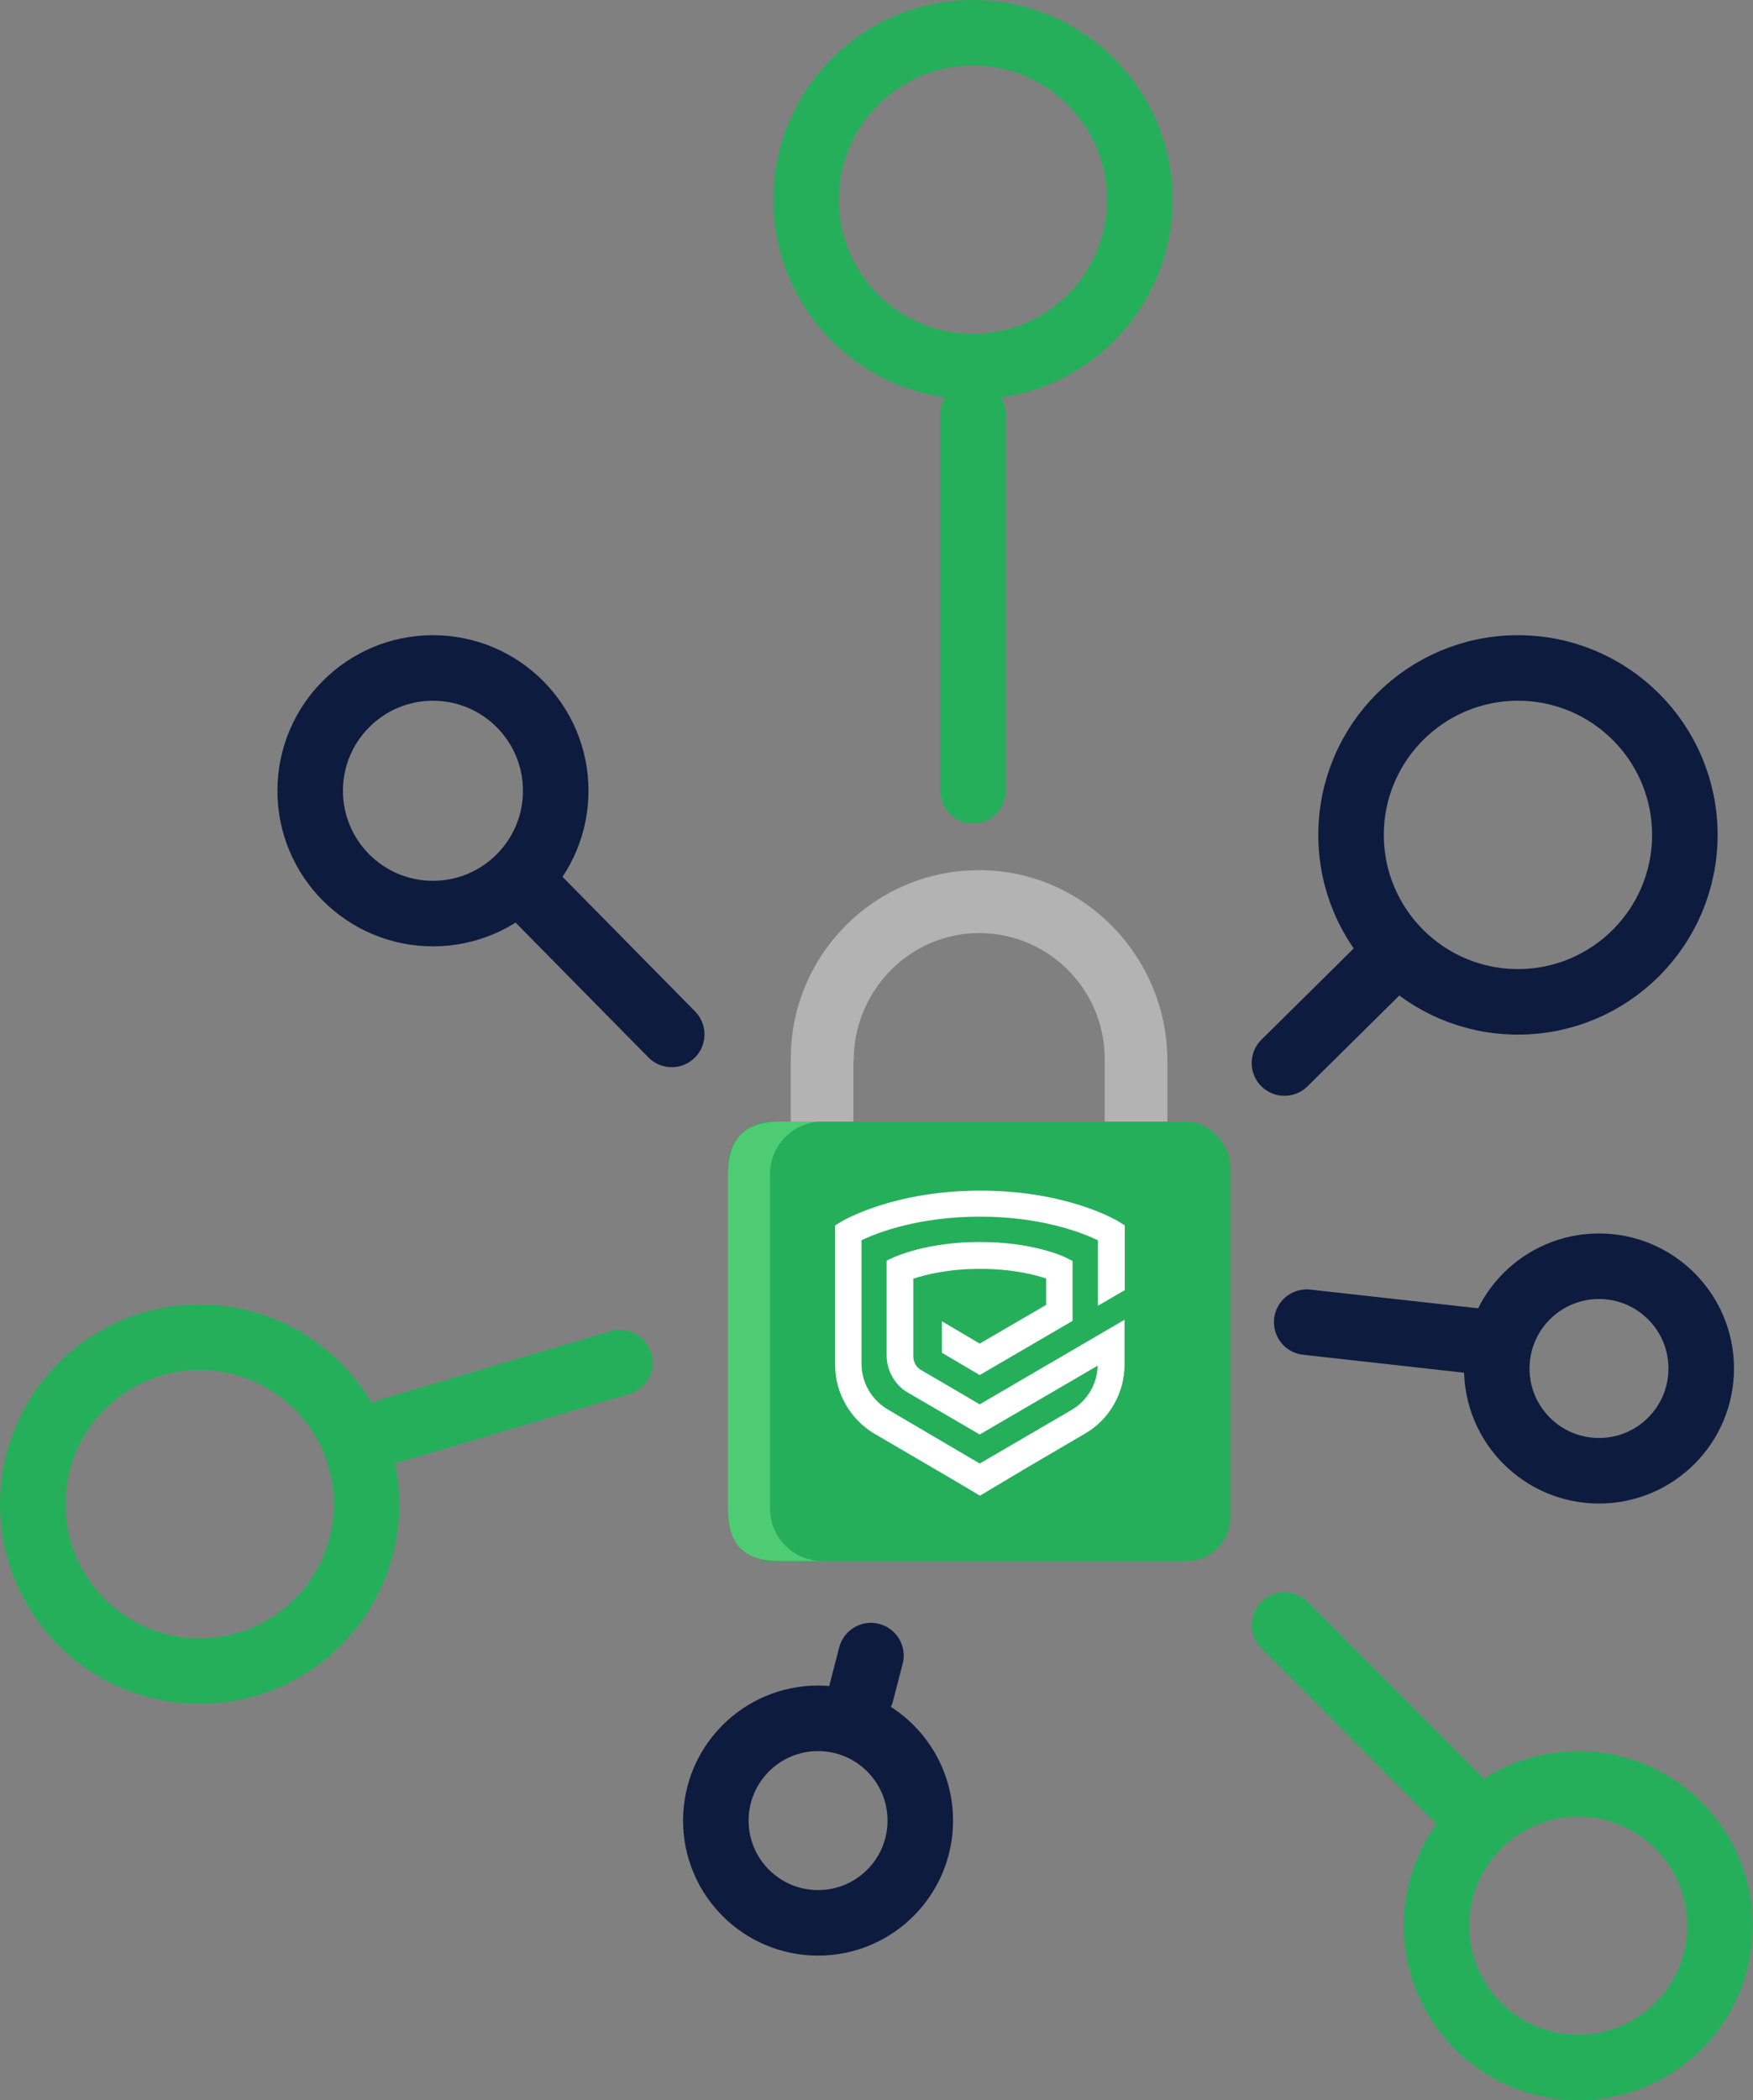 <?xml version="1.0" encoding="UTF-8"?> <svg xmlns="http://www.w3.org/2000/svg" id="Layer_2" data-name="Layer 2" viewBox="0 0 80.25 96.12"><rect x="0" y="0" width="80.25" height="96.12" fill="#808080" stroke="none"/> <defs> <style> .cls-1 { stroke: #0d1b3e; stroke-miterlimit: 10; } .cls-1, .cls-2 { fill: none; stroke-linecap: round; stroke-width: 3px; } .cls-2 { stroke: #26af5b; stroke-linejoin: round; } .cls-3 { fill: #4ecc74; } .cls-3, .cls-4, .cls-5, .cls-6 { stroke-width: 0px; } .cls-4 { fill: #26af5b; } .cls-5 { fill: #b3b3b3; } .cls-6 { fill: #fff; } </style> </defs> <g id="Layer_1-2" data-name="Layer 1"> <g> <circle class="cls-2" cx="44.54" cy="9.14" r="7.64"></circle> <circle class="cls-2" cx="9.14" cy="68.84" r="7.64"></circle> <circle class="cls-1" cx="69.49" cy="38.21" r="7.64"></circle> <circle class="cls-1" cx="19.82" cy="36.19" r="5.62"></circle> <circle class="cls-2" cx="72.25" cy="88.13" r="6.49"></circle> <circle class="cls-1" cx="73.2" cy="62.63" r="4.68"></circle> <circle class="cls-1" cx="37.45" cy="83.32" r="4.68"></circle> <line class="cls-1" x1="24.76" y1="41.26" x2="30.75" y2="47.34"></line> <line class="cls-2" x1="44.54" y1="18.97" x2="44.54" y2="36.19"></line> <line class="cls-1" x1="63.24" y1="44.26" x2="58.8" y2="48.65"></line> <line class="cls-1" x1="68.52" y1="61.48" x2="59.82" y2="60.51"></line> <line class="cls-2" x1="58.8" y1="74.37" x2="67.31" y2="82.91"></line> <line class="cls-1" x1="39.87" y1="75.77" x2="39.43" y2="77.47"></line> <line class="cls-2" x1="17.86" y1="65.48" x2="28.38" y2="62.36"></line> </g> <g> <g> <path class="cls-5" d="m39.08,48.54c0-3.08,2.39-5.68,5.47-5.83,3.29-.16,6.02,2.48,6.02,5.74v8.62h2.87v-8.52c0-4.66-3.66-8.56-8.32-8.72-4.9-.17-8.92,3.76-8.92,8.62v8.62h2.87v-8.54Z"></path> <rect class="cls-4" x="33.33" y="51.33" width="22.99" height="20.12" rx="2.01" ry="2.01"></rect> <path class="cls-3" d="m35.25,69.04v-15.31c0-1.33,1.08-2.4,2.4-2.4h-1.92c-1.58,0-2.4.73-2.4,2.4v15.31c0,1.72.78,2.4,2.4,2.4h1.92c-1.33,0-2.4-1.08-2.4-2.4Z"></path> </g> <path class="cls-6" d="m51.49,59.08v-3s-.29-.18-.29-.18c-.09-.06-2.37-1.41-6.32-1.41s-6.25,1.35-6.35,1.41l-.3.18v6.38c0,1.29.69,2.5,1.81,3.16l3.71,2.17,1.11.66,2.18-1.3,2.63-1.54c1.12-.65,1.81-1.86,1.81-3.16v-2.05s-6.63,3.87-6.63,3.87l-2.7-1.58c-.21-.12-.34-.37-.34-.62v-3.55c.54-.18,1.59-.45,3.05-.45s2.49.26,3.03.44v1.21l-3.04,1.77-1.73-1.02v1.44l1.73,1.02,4.25-2.48v-2.74s-.34-.17-.34-.17c-.06-.03-1.47-.7-3.9-.7s-3.86.67-3.92.69l-.35.16v4.35c0,.68.37,1.34.95,1.68l3.31,1.93,5.4-3.15c-.02.84-.47,1.6-1.2,2.03l-4.2,2.45-4.2-2.47c-.75-.44-1.21-1.23-1.21-2.09v-5.66c.75-.36,2.63-1.08,5.43-1.08s4.65.73,5.39,1.08v3s1.22-.71,1.22-.71Z"></path> </g> </g> </svg> 
